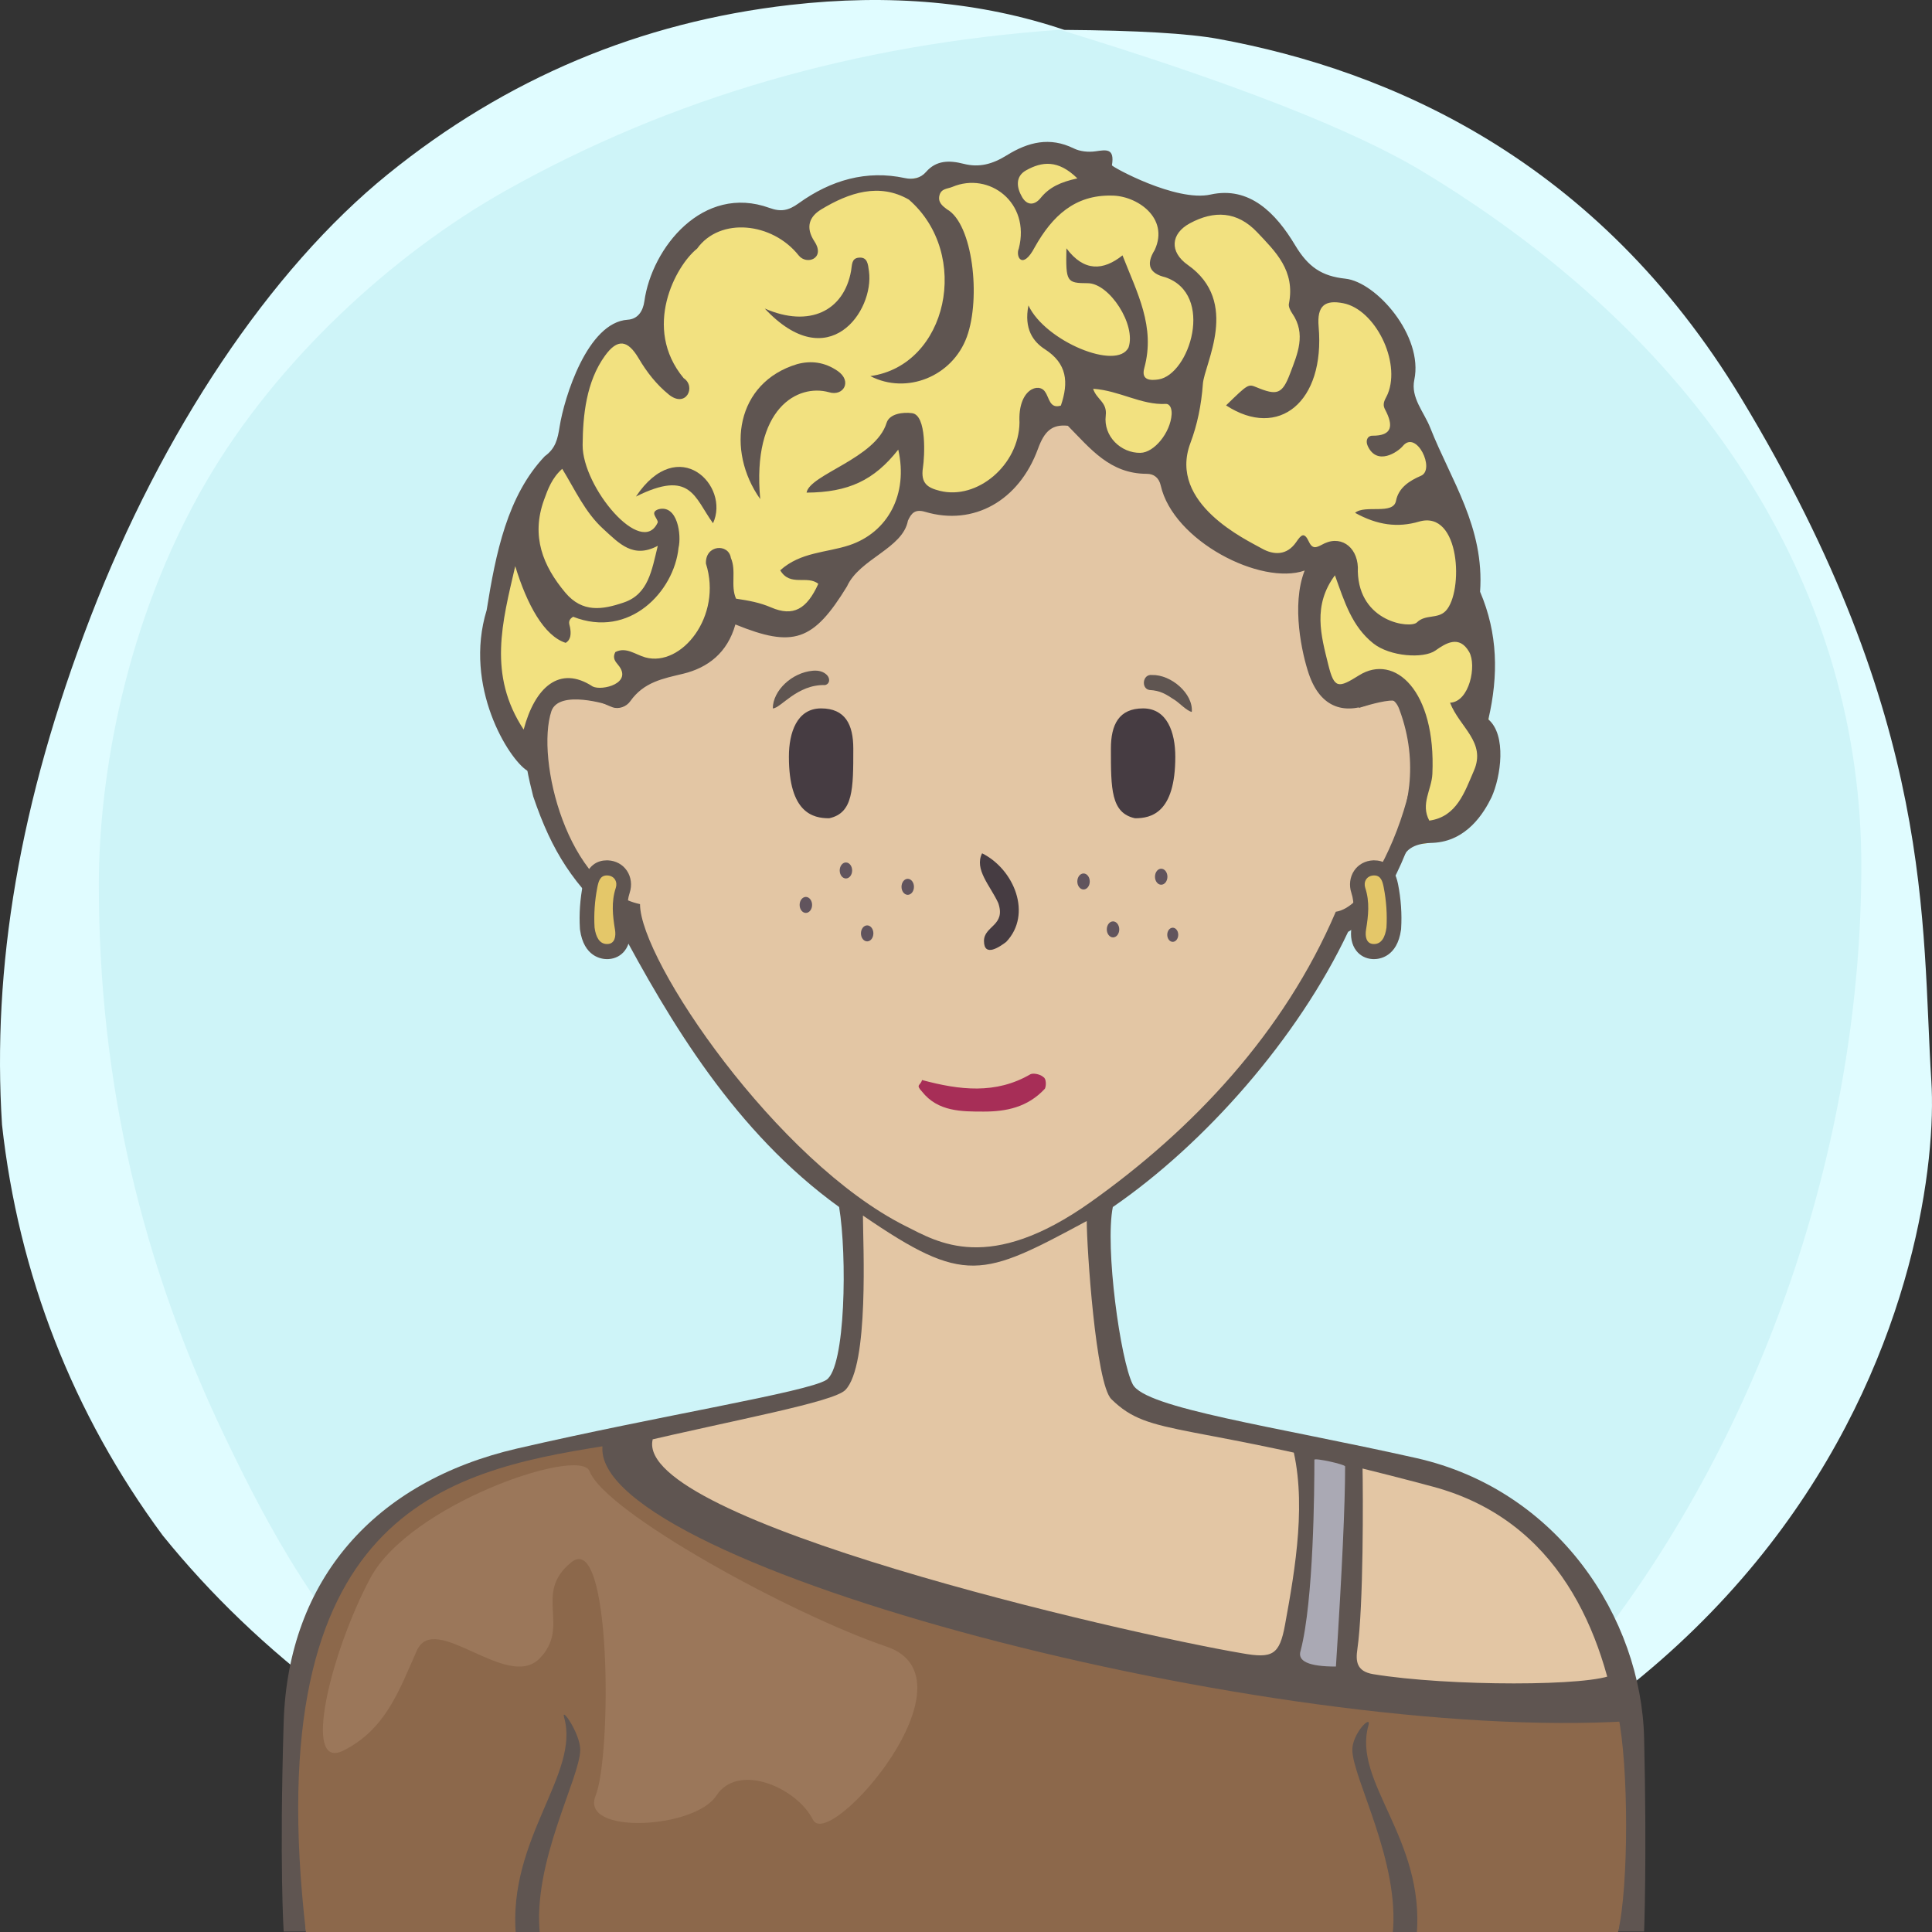 <?xml version="1.0" encoding="UTF-8"?>
<svg width="240px" height="240px" viewBox="0 0 240 240" version="1.1" xmlns="http://www.w3.org/2000/svg" xmlns:xlink="http://www.w3.org/1999/xlink">
  <rect x="0" y="0" width="240" height="240" fill="#333333" stroke="none"/>
  <title>Beste Freundin gesucht</title>
  <desc>Profilbild</desc>
  <g id="beste-freundin-gesucht" stroke="none" stroke-width="1" fill="none" fill-rule="evenodd">
    <g fill="none" fill-rule="evenodd">
        <path fill="#E0FCFF" d="M239.919,134.308 C241.162,153.816 229.215,227.784 119.966,239.778 C107.376,240.801 91.116,238.421 73.512,229.716 L70.166,227.784 C48.166,217.709 32.063,205.38 20.226,190.756 C9.026,175.619 2.295,158.277 0.25,139.719 C-0.993,120.21 2.363,99.697 11.237,76.672 C20.11,53.648 33.526,33.512 48.192,21.632 C62.859,9.752 79.517,2.745 98.132,0.616 C110.542,-0.803 121.903,0.229 132.215,3.714 C141.256,3.779 147.637,4.153 151.36,4.836 C172.633,8.738 198.376,19.798 216.309,49.488 C240.53,89.588 238.676,114.799 239.919,134.308 Z"/>
        <path fill="#CEF4F8" d="M131.682,3.697 C153.137,10.258 168.153,16.128 176.728,21.308 C212.772,43.078 231.222,74.142 231.222,107.547 C231.222,140.935 219.745,176.053 199.239,203.013 C194.35,209.441 186.113,217.023 174.529,225.761 C152.192,235.106 134.015,239.778 120,239.778 C105.985,239.778 88.75,235.544 68.294,227.074 C60.428,221.353 55.199,217.218 52.607,214.671 C39.783,202.071 33.301,189.66 27.998,178.611 C17.633,157.012 12.278,134.629 12.278,109.879 C12.278,96.555 15.529,77.178 25.631,59.817 C34.294,44.927 48.652,31.63 62.877,23.647 C83.417,12.12 106.352,5.47 131.682,3.697 Z"/>
    </g>
    <!-- Hair --><!-- kurzelocken --><!-- Kein Hinterhaar --><!-- Head --><!-- Gesicht normal Sommersprossen --><path d="M204.239,215.941 C203.891,200.941 193.503,185.068 175.905,181.12 C158.308,177.171 142.239,174.941 140.711,171.961 C139.183,168.98 137.239,154.941 138.239,149.941 C149.731,142.039 161.239,128.941 167.466,115.759 C172.494,112.941 175.264,105.123 177.239,97.941 C179.215,90.759 178.06,83.439 172.494,83.439 L170.239,83.439 C170.239,83.439 169.035,73.328 167.239,67.941 C157.239,42.941 134.606,34.061 111.622,37.832 C98.694,40.346 77.146,52.555 73.017,75.72 C72.657,78.413 72.298,84.337 72.298,84.337 C72.298,84.337 69.964,83.8 68.887,84.337 C63.239,86.941 65.239,94.941 66.239,98.941 C68.574,105.82 71.239,109.941 76.787,114.862 C83.239,126.941 91.311,140.604 104.239,149.941 C105.239,155.941 105.049,169.903 102.644,171.422 C100.239,172.941 81.859,175.863 64.239,179.941 C46.62,184.019 35.778,196.163 35.239,213.941 C34.701,231.719 35.239,239.941 35.239,239.941 L201.239,239.941 L204.239,239.941 C204.239,239.941 204.588,230.941 204.239,215.941 Z" fill="#5F5551"></path><path d="M178,184.678 C147,176.356 143,178.678 138.056,173.804 C136.106,171.881 135,154.91 135,151.678 C122,158.678 119.866,159.678 107.197,151 C107.197,154.412 108,169.678 105,172.678 C102,175.678 57,181.322 48,191 C40.647,198.907 38,207.406 38,217.678 C38,220.336 38,239.678 38,239.678 L169.291,239.792 L201,239.819 C201,239.819 209,193 178,184.678 Z" fill="#e3c6a4"></path><path d="M79.505,112.314 C70.505,110.386 66.505,94.314 68.505,88.314 C69.505,85.607 75.616,87.582 75.616,87.582 C75.616,87.582 75.725,70.427 83.505,60.314 C93.505,47.314 108.108,40 122.841,40 C134.505,40 141.654,43.413 150.505,49.314 C168.505,61.314 168.809,87.942 168.809,87.942 C168.809,87.942 171.148,87.176 172.58,87.044 C180.505,86.314 172.58,112.314 165.936,113.261 C159.505,128.314 148.169,140.314 135.505,149.314 C122.841,158.314 116.505,154.314 112.505,152.314 C96.505,144.314 79.505,119.314 79.505,112.314 Z" fill="#e3c6a4"></path><path d="M67.087,240.446 C66.087,231.446 72.087,220.943 72.087,217.446 C72.087,215.446 69.667,211.976 70.087,213.446 C72.087,220.446 63.087,228.446 64.087,240.446 L67.087,240.446 Z" fill="#5F5551"></path><path d="M171.078,240.446 C170.078,231.446 176.078,220.943 176.078,217.446 C176.078,215.446 173.658,212.976 174.078,214.446 C176.078,221.446 167.078,228.446 168.078,240.446 L171.078,240.446 Z" fill="#5F5551" transform="translate(172.039, 227.223) scale(-1, 1) translate(-172.039, -227.223) "></path><path d="M141,101.648 C138,101 138,98 138,93 C138,90 139,88 142,88 C145,88 146,91 146,94 C146,101 143,101.648 141,101.648 Z" fill="#463C42"></path><path d="M101,101.648 C98,101 98,98 98,93 C98,90 99,88 102,88 C105,88 106,91 106,94 C106,101 103,101.648 101,101.648 Z" fill="#463C42" transform="translate(102, 94.824) scale(-1, 1) translate(-102, -94.824) "></path><path d="M128.004,133.448 C128.363,133.267 129.261,133.448 129.62,133.807 C129.98,133.985 129.98,134.883 129.8,135.244 C127.645,137.576 124.944,138.084 122.222,138.084 C119.5,138.084 116.512,138.115 114.537,135.603 C113.687,134.698 114.358,134.883 114.537,134.165 C119.206,135.422 123.695,135.96 128.004,133.448 Z" fill="#A72E57"></path><path d="M125,117 C124.252,117.573 122.234,119 122.234,116.888 C122.234,115 125,115 124,112.162 C123,110 121,108 122,106 C126,108 128.252,113.573 125,117 Z" fill="#463C42"></path><path d="M100.973,83.32 C101.71,83.254 102.321,83.442 102.719,83.848 C103.146,84.288 103.098,84.947 102.499,85.101 C99,85 96.984,88.001 96,88 C96.014,85.769 98.38,83.547 100.973,83.32 Z" fill="#5F5551"></path><path d="M142.774,85.917 C141.701,85.858 141.721,84.008 142.907,84.035 C145.299,83.758 148.242,85.917 148.242,88.175 C147.625,88.098 146.613,87.211 146.076,86.92 C144.803,86.229 144.124,85.876 142.774,85.917 Z" fill="#5F5551" transform="translate(145.117, 86.093) rotate(5) translate(-145.117, -86.093) "></path><g><path d="M100.881,112.412 C100.881,112.96 100.534,113.406 100.106,113.406 C99.681,113.406 99.333,112.96 99.333,112.412 C99.333,111.865 99.681,111.418 100.106,111.418 C100.534,111.418 100.881,111.865 100.881,112.412" fill="#61545D"></path><path d="M146.365,116.122 C146.365,116.605 146.061,117 145.683,117 C145.304,117 145,116.605 145,116.122 C145,115.638 145.304,115.244 145.683,115.244 C146.061,115.244 146.365,115.638 146.365,116.122" fill="#61545D"></path><path d="M108.495,115.948 C108.495,116.495 108.151,116.942 107.723,116.942 C107.294,116.942 106.95,116.495 106.95,115.948 C106.95,115.4 107.294,114.954 107.723,114.954 C108.151,114.954 108.495,115.4 108.495,115.948" fill="#61545D"></path><path d="M135.374,109.5 C135.374,110.047 135.029,110.494 134.602,110.494 C134.173,110.494 133.829,110.047 133.829,109.5 C133.829,108.952 134.173,108.506 134.602,108.506 C135.029,108.506 135.374,108.952 135.374,109.5" fill="#61545D"></path><path d="M105.084,109.127 C104.656,109.127 104.311,108.681 104.311,108.133 C104.311,107.586 104.656,107.139 105.084,107.139 C105.511,107.139 105.857,107.586 105.857,108.133 C105.857,108.681 105.511,109.127 105.084,109.127 Z" fill="#61545D"></path><path d="M145.021,108.909 C145.021,109.46 144.675,109.903 144.246,109.903 C143.819,109.903 143.475,109.46 143.475,108.909 C143.475,108.363 143.819,107.915 144.246,107.915 C144.675,107.915 145.021,108.363 145.021,108.909" fill="#61545D"></path><path d="M139.038,115.452 C139.038,116 138.692,116.448 138.266,116.448 C137.838,116.448 137.49,116 137.49,115.452 C137.49,114.906 137.838,114.458 138.266,114.458 C138.692,114.458 139.038,114.906 139.038,115.452" fill="#61545D"></path><path d="M113.535,110.164 C113.535,110.712 113.189,111.158 112.762,111.158 C112.334,111.158 111.989,110.712 111.989,110.164 C111.989,109.616 112.334,109.17 112.762,109.17 C113.189,109.17 113.535,109.616 113.535,110.164" fill="#61545D"></path></g><!-- Outfit --><g><path d="M74.829,179.665 C55.391,182.765 32,188 38,240 C145.776,243.81 200.11,243.81 201,240 C202.335,234.284 202.335,219.387 201,213.023 C176.722,213.352 150.85,209.504 123.384,201.479 C95.918,193.454 79.733,186.183 74.829,179.665 Z" fill="#8c684b"></path><path d="M200.444,207.969 C197.958,209.502 179.859,209.502 170.575,207.969 C168.461,207.62 168.412,206.289 168.615,204.88 C169.393,199.508 169.327,185.718 169.256,181.958 C169.281,180.87 160.524,178.285 160.379,179.072 C162.414,186.183 160.912,194.825 159.631,201.832 C158.944,205.595 158.069,206.048 154.294,205.375 C139.607,202.885 78.745,188.867 81.074,178.842 C81.076,177.795 74.829,176.135 74.829,179.89 C74.392,194.507 157.914,216.554 202.5,213.8 L200.444,207.969 Z" fill="#5F5551"></path><path d="M161.572,205.041 C163.195,198.801 163.278,184.913 163.278,181.336 C163.278,181.069 167.095,181.906 167.095,182.163 C167.095,186.901 166.715,195.188 165.953,207.024 C162.585,207.028 161.124,206.367 161.572,205.041 Z" fill="#AAA9B4"></path><path d="M67.078,240.353 C66.078,231.353 72.078,220.85 72.078,217.353 C72.078,215.353 69.658,211.883 70.078,213.353 C72.078,220.353 63.078,228.353 64.078,240.353 L67.078,240.353 Z" fill="#5F5551"></path><path d="M171.069,240.353 C170.069,231.353 176.069,220.85 176.069,217.353 C176.069,215.353 173.649,212.883 174.069,214.353 C176.069,221.353 167.069,228.353 168.069,240.353 L171.069,240.353 Z" fill="#5F5551" transform="translate(172.03, 227.13) scale(-1, 1) translate(-172.03, -227.13) "></path><path d="M110.129,204.547 C121.872,208.522 102.989,230.059 100.989,226.059 C98.989,222.059 91.7,218.9 88.989,223.059 C86.279,227.217 71.989,227.956 73.989,223.059 C75.989,218.162 75.989,190.059 70.989,194.059 C66.141,197.937 70.989,202.059 66.989,206.059 C62.989,210.059 53.989,200.059 51.773,205.059 C49.558,210.059 47.879,214.844 42.663,217.46 C37.448,220.075 41.08,205.282 45.989,196.059 C50.898,186.836 72.078,179.637 73.237,182.765 C75.248,187.928 98.386,200.573 110.129,204.547 Z" fill="#9b775a"></path></g><!-- Makeup --><!-- mu 3-8 Manipuliert in Hauptdatei-->
<!-- Extras --><!-- Creolen gold --><g><path d="M75.409,118.208 C74.641,118.208 73.3,117.84 72.955,115.371 C72.842,113.582 72.968,111.758 73.315,110.023 C73.433,109.418 73.754,107.813 75.384,107.813 C76.181,107.845 76.768,108.16 77.132,108.703 C77.495,109.247 77.577,109.935 77.36,110.593 C76.841,112.161 77.037,113.74 77.299,115.356 C77.383,115.86 77.44,116.811 76.896,117.514 C76.577,117.93 76.117,118.168 75.568,118.202 L75.409,118.208 Z" fill="#E4C769"></path><path d="M75.385,106.876 L75.385,106.876 C74.301,106.876 72.907,107.387 72.42,109.834 C72.059,111.651 71.926,113.56 72.039,115.356 L72.043,115.429 L72.053,115.502 C72.524,118.881 74.739,119.146 75.409,119.146 C75.478,119.146 75.551,119.144 75.622,119.138 C76.427,119.087 77.133,118.716 77.611,118.097 C78.177,117.366 78.385,116.337 78.199,115.199 C77.947,113.65 77.773,112.257 78.224,110.896 C78.531,109.966 78.403,108.947 77.883,108.171 C77.361,107.389 76.498,106.917 75.516,106.877 L75.48,106.877 L75.385,106.876 Z M75.385,108.751 C75.405,108.751 75.423,108.751 75.445,108.752 C76.348,108.79 76.735,109.568 76.496,110.292 C75.916,112.051 76.113,113.761 76.4,115.508 C76.525,116.273 76.398,117.211 75.511,117.267 C75.476,117.271 75.442,117.271 75.409,117.271 C74.464,117.271 74.02,116.399 73.86,115.238 C73.761,113.656 73.869,111.914 74.206,110.209 C74.347,109.51 74.537,108.751 75.385,108.751 L75.385,108.751 Z" fill="#5F5551"></path><path d="M170.525,118.202 C169.976,118.167 169.516,117.929 169.195,117.514 C168.653,116.811 168.709,115.861 168.791,115.354 C169.056,113.74 169.249,112.161 168.731,110.594 C168.514,109.934 168.598,109.246 168.961,108.704 C169.324,108.16 169.912,107.845 170.61,107.815 L170.614,107.815 C172.338,107.815 172.658,109.418 172.778,110.022 C173.123,111.756 173.249,113.582 173.143,115.298 C172.793,117.839 171.452,118.208 170.682,118.208 L170.525,118.202 Z" fill="#E4C769"></path><path d="M170.706,106.876 L170.67,106.876 L170.577,106.877 C169.595,106.917 168.73,107.389 168.209,108.171 C167.689,108.947 167.561,109.966 167.867,110.896 C168.318,112.257 168.147,113.65 167.893,115.199 C167.707,116.337 167.915,117.366 168.48,118.097 C168.959,118.716 169.665,119.087 170.467,119.138 C170.542,119.144 170.613,119.146 170.683,119.146 C171.352,119.146 173.567,118.881 174.038,115.502 L174.049,115.429 L174.053,115.356 C174.166,113.56 174.033,111.651 173.671,109.834 C173.184,107.387 171.79,106.876 170.706,106.876 M170.706,108.751 C171.555,108.751 171.745,109.51 171.885,110.209 C172.223,111.914 172.33,113.656 172.232,115.238 C172.071,116.399 171.628,117.271 170.683,117.271 C170.65,117.271 170.615,117.271 170.581,117.267 C169.694,117.211 169.566,116.273 169.692,115.508 C169.978,113.761 170.175,112.051 169.595,110.292 C169.356,109.568 169.743,108.79 170.646,108.752 C170.668,108.751 170.686,108.751 170.706,108.751" fill="#5F5551"></path></g><!-- Hair --><!-- kurzelocken --><g><path d="M77.516,85.441 C78.476,83.296 88.082,80.483 91.059,76.647 C94.1,77.22 98.249,78.849 98.965,78.459 C100.733,77.496 113.29,62.514 113.488,61.776 C113.686,61.038 120.342,67.399 130.004,52.695 C131.337,49.515 138.868,58.98 145.631,59.589 C146.617,63.702 151.646,70.764 165.513,71.205 C159.273,78.93 162.698,88.951 173.932,85.441 C178.305,91.393 176.31,104.863 176.31,104.863 C176.31,104.863 187.185,104.863 184.629,86.179 C184.291,65.57 169.359,30.573 164.777,36.224 C157.786,23.34 138.749,24.827 133.268,20.293 C129.922,19.613 100.363,22.503 97.96,28.169 C88.97,24.774 81.418,32.252 82.257,43.619 C79.56,36.723 71.381,43.695 69.478,56.497 C61.785,69.302 58.584,89.051 65.867,92.614 C65.867,80.366 73.844,87.118 77.516,85.441 Z" fill="#f2e180"></path><path d="M94.439,62 C90.148,55.937 91.423,47.518 99.025,45.233 C100.767,44.762 102.456,44.988 104.045,46.076 C105.904,47.351 104.777,49.276 102.98,48.725 C99.101,47.646 93.387,50.698 94.439,62" fill="#5F5551"></path><path d="M95,38.328 C100.56,40.751 104.845,38.616 105.726,33.636 C105.854,32.917 105.766,32.11 106.649,32.012 C107.76,31.886 107.823,32.79 107.946,33.698 C108.619,38.626 102.929,46.798 95,38.328" fill="#5F5551"></path><path d="M79,61.682 C84.272,53.791 90.731,60.344 88.573,65 C86.25,61.796 85.837,58.273 79,61.682" fill="#5F5551"></path><path d="M177.552,101.94 C176.433,99.878 177.847,98.097 177.935,96.135 C178.401,85.799 173.252,81.127 168.832,83.889 C166.255,85.5 165.749,85.587 165.003,82.569 C164.107,78.952 163.038,75.226 165.83,71.466 C167.022,74.781 167.943,77.806 170.589,79.919 C172.659,81.573 176.845,81.851 178.316,80.809 C179.571,79.922 181.266,78.831 182.503,80.981 C183.458,82.641 182.552,87.197 180.13,87.293 C181.317,90.352 184.641,92.183 183.096,95.734 C181.951,98.365 180.974,101.47 177.552,101.94 Z M161.019,67.339 C159.853,69.036 158.205,68.969 156.72,68.121 C154.953,67.111 145.051,62.571 147.875,55.041 C148.735,52.75 149.232,50.343 149.427,47.687 C149.612,45.167 154.095,37.517 147.547,32.907 C145.252,31.29 145.423,29.033 147.8,27.746 C150.811,26.116 153.69,26.221 156.182,28.862 C158.442,31.257 160.928,33.609 160.112,37.744 C160.044,38.088 160.29,38.59 160.513,38.912 C162.293,41.483 161.17,43.981 160.268,46.377 C159.287,48.987 158.634,49.159 156.099,48.113 C155.056,47.683 155.056,47.683 152.306,50.358 C158.837,54.625 164.618,49.937 163.806,40.588 C163.577,37.954 164.596,37.217 166.882,37.672 C170.822,38.457 174.024,44.89 172.403,48.904 C172.134,49.572 171.631,50.062 172.048,50.849 C173.127,52.882 172.972,54.143 170.476,54.126 C169.891,54.122 169.588,54.718 169.906,55.406 C171.065,57.915 173.655,56.145 174.267,55.402 C175.956,53.358 178.328,58.32 176.527,59.099 C175.06,59.732 173.736,60.586 173.414,62.224 C173.065,64.002 169.56,62.657 168.331,63.706 C171.11,65.246 173.641,65.568 176.268,64.799 C181.44,63.283 181.81,73.543 179.605,75.874 C178.589,76.947 177.092,76.259 176.006,77.325 C175.214,78.103 168.832,77.325 168.674,70.989 C168.84,68.187 166.794,66.468 164.553,67.493 C163.775,67.848 163.135,68.455 162.605,67.31 C162.006,66.021 161.637,66.44 161.019,67.339 Z M142.146,45.724 C143.561,40.574 141.253,36.38 139.441,31.723 C137.051,33.632 134.66,33.778 132.474,30.846 C132.389,35.022 132.492,35.169 135.132,35.181 C137.83,35.195 141.151,40.351 140.194,43.154 C138.779,46.099 129.834,42.391 127.757,37.939 C127.172,40.868 128.363,42.459 129.801,43.385 C132.553,45.156 132.778,47.473 131.786,50.382 C130.389,50.827 130.349,49.404 129.838,48.699 C129.096,47.468 126.428,48.295 126.646,52.491 C126.575,57.765 121.39,62.149 116.738,60.971 C115.251,60.594 114.341,60.068 114.651,58.079 C114.851,56.799 115.164,51.527 113.281,51.324 C112.209,51.178 110.491,51.371 110.133,52.537 C108.781,56.946 100.59,58.93 100.194,61.196 C105.401,61.163 108.593,59.663 111.585,55.852 C112.842,61.395 110.298,66.134 105.501,67.729 C102.661,68.673 99.469,68.551 96.923,70.845 C98.163,72.93 100.286,71.405 101.652,72.526 C100.234,75.657 98.555,76.653 95.776,75.451 C94.394,74.855 93.018,74.606 91.433,74.369 C90.722,72.775 91.499,70.916 90.79,69.304 C90.512,67.484 87.597,67.649 87.693,70.008 C89.771,76.532 84.653,82.909 80.158,81.662 C78.931,81.32 77.766,80.313 76.437,81.004 C76.057,81.723 76.42,82.157 76.771,82.58 C78.704,84.866 74.801,85.853 73.634,85.283 C69.516,82.58 66.444,85.37 65.051,90.631 C60.572,83.83 62.397,77.29 64.004,70.331 C65.464,75.105 67.588,78.999 70.27,79.857 C70.94,79.463 70.95,78.699 70.814,77.932 C70.746,77.542 70.453,77.084 71.191,76.614 C78.21,79.383 83.743,73.461 84.289,68.054 C84.671,66.496 84.188,62.658 81.811,63.258 C80.675,63.648 81.656,64.295 81.716,64.874 C79.742,69.349 72.337,60.509 72.377,55.281 C72.405,51.612 72.821,47.414 75.149,44.195 C76.702,42.046 77.964,42.188 79.34,44.521 C80.363,46.253 81.545,47.759 83.07,49.002 C85.225,50.759 86.51,48.017 84.926,46.975 C79.742,40.73 83.944,32.992 86.594,30.888 C89.437,26.921 95.951,27.616 99.211,31.727 C100.197,32.972 102.566,32.116 101.18,30.002 C100.002,28.205 100.561,26.893 102.024,26.009 C105.472,23.924 109.22,22.675 112.904,24.797 C120.698,31.567 117.711,45.394 108.116,46.72 C112.632,49.055 118.314,46.767 120.105,41.846 C121.866,37.012 120.846,27.784 117.624,25.994 C117.083,25.588 116.473,25.121 116.709,24.245 C116.936,23.405 117.711,23.466 118.306,23.216 C122.865,21.295 128.03,25.155 126.559,30.868 C126.132,31.896 127.021,33.596 128.541,30.709 C130.728,26.807 133.538,24.208 138.068,24.297 C141.151,24.274 145.3,27.016 143.444,31.05 C142.264,32.945 142.871,33.986 144.764,34.443 C150.933,36.557 147.771,46.537 143.91,47.134 C142.992,47.273 141.714,47.298 142.146,45.724 Z M137.359,51.615 C137.561,49.945 136.214,49.634 135.793,48.295 C139.046,48.508 141.767,50.333 144.814,50.176 C145.353,50.148 145.585,50.807 145.545,51.463 C145.406,53.726 143.391,56.226 141.663,56.254 C139.259,56.294 137.046,54.211 137.359,51.615 Z M69.841,58.24 C71.437,60.841 72.684,63.655 74.936,65.702 C76.924,67.511 78.639,69.436 81.714,67.803 C80.96,70.872 80.539,73.804 77.502,74.839 C74.85,75.743 72.352,76.157 70.217,73.609 C67.45,70.305 65.944,66.619 67.581,62.097 C68.063,60.765 68.555,59.386 69.841,58.24 Z M133.834,22.159 C131.769,22.611 130.357,23.25 129.273,24.593 C128.526,25.518 127.598,25.56 126.97,24.484 C126.279,23.3 126.105,21.919 127.466,21.159 C129.425,20.064 131.437,19.803 133.834,22.159 Z M183.861,73.506 C184.421,65.49 180.249,59.679 177.672,53.144 C176.894,51.168 175.221,49.41 175.691,47.181 C176.84,41.733 170.971,35.03 167.126,34.618 C164.201,34.306 162.512,33.181 160.879,30.451 C158.499,26.474 155.217,23.098 150.377,24.168 C146.073,25.12 138.099,20.703 138.127,20.536 C138.487,18.368 137.406,18.61 136.085,18.796 C135.203,18.92 134.178,18.826 133.376,18.432 C130.417,16.977 127.732,17.633 125.053,19.299 C123.289,20.395 121.635,20.843 119.709,20.35 C117.909,19.888 116.296,19.912 115.041,21.354 C114.336,22.163 113.392,22.332 112.412,22.122 C107.635,21.094 103.209,22.372 99.205,25.258 C97.951,26.161 97.015,26.346 95.598,25.832 C87.304,22.82 80.965,30.81 80.048,37.411 C79.876,38.648 79.245,39.636 77.975,39.718 C72.973,40.041 70.087,49.391 69.516,53.011 C69.277,54.528 69.022,55.701 67.675,56.674 C63.02,61.583 61.583,68.728 60.455,75.792 C57.55,85.283 63.2,94.322 65.495,95.734 C67.791,97.146 66.22,95.058 67.675,89.366 C69.13,83.675 73.772,87.033 76.091,87.859 C76.864,88.133 77.808,87.801 78.297,87.106 C79.989,84.708 82.397,84.289 84.854,83.697 C87.929,82.955 90.369,81.097 91.352,77.573 C98.543,80.502 101.034,79.671 105.216,72.846 C106.768,69.407 112.143,68.145 112.786,64.679 C113.226,63.708 113.696,63.217 114.943,63.587 C120.91,65.357 126.569,62.25 128.945,55.742 C129.72,53.618 130.648,52.672 132.653,52.892 C135.473,55.752 137.876,58.845 142.443,58.86 C143.343,58.863 143.972,59.345 144.19,60.311 C145.742,67.189 156.617,72.772 162.069,70.877 C160.373,75.18 161.76,81.289 162.586,83.712 C164.032,87.965 167.098,88.971 170.92,87.132 C172.397,86.421 173.318,86.75 173.822,88.097 C176.382,94.934 174.844,100.814 173.012,104.864 C174.04,105.151 173.337,105.333 174.385,106.335 C175.166,104.701 177.425,104.728 178.003,104.701 C182.214,104.508 184.341,100.974 185.283,99.042 C186.452,96.478 187.174,91.316 184.889,89.366 C186.163,83.874 186.071,78.689 183.861,73.506 Z" fill="#5F5551"></path></g>    </g>
</svg>
